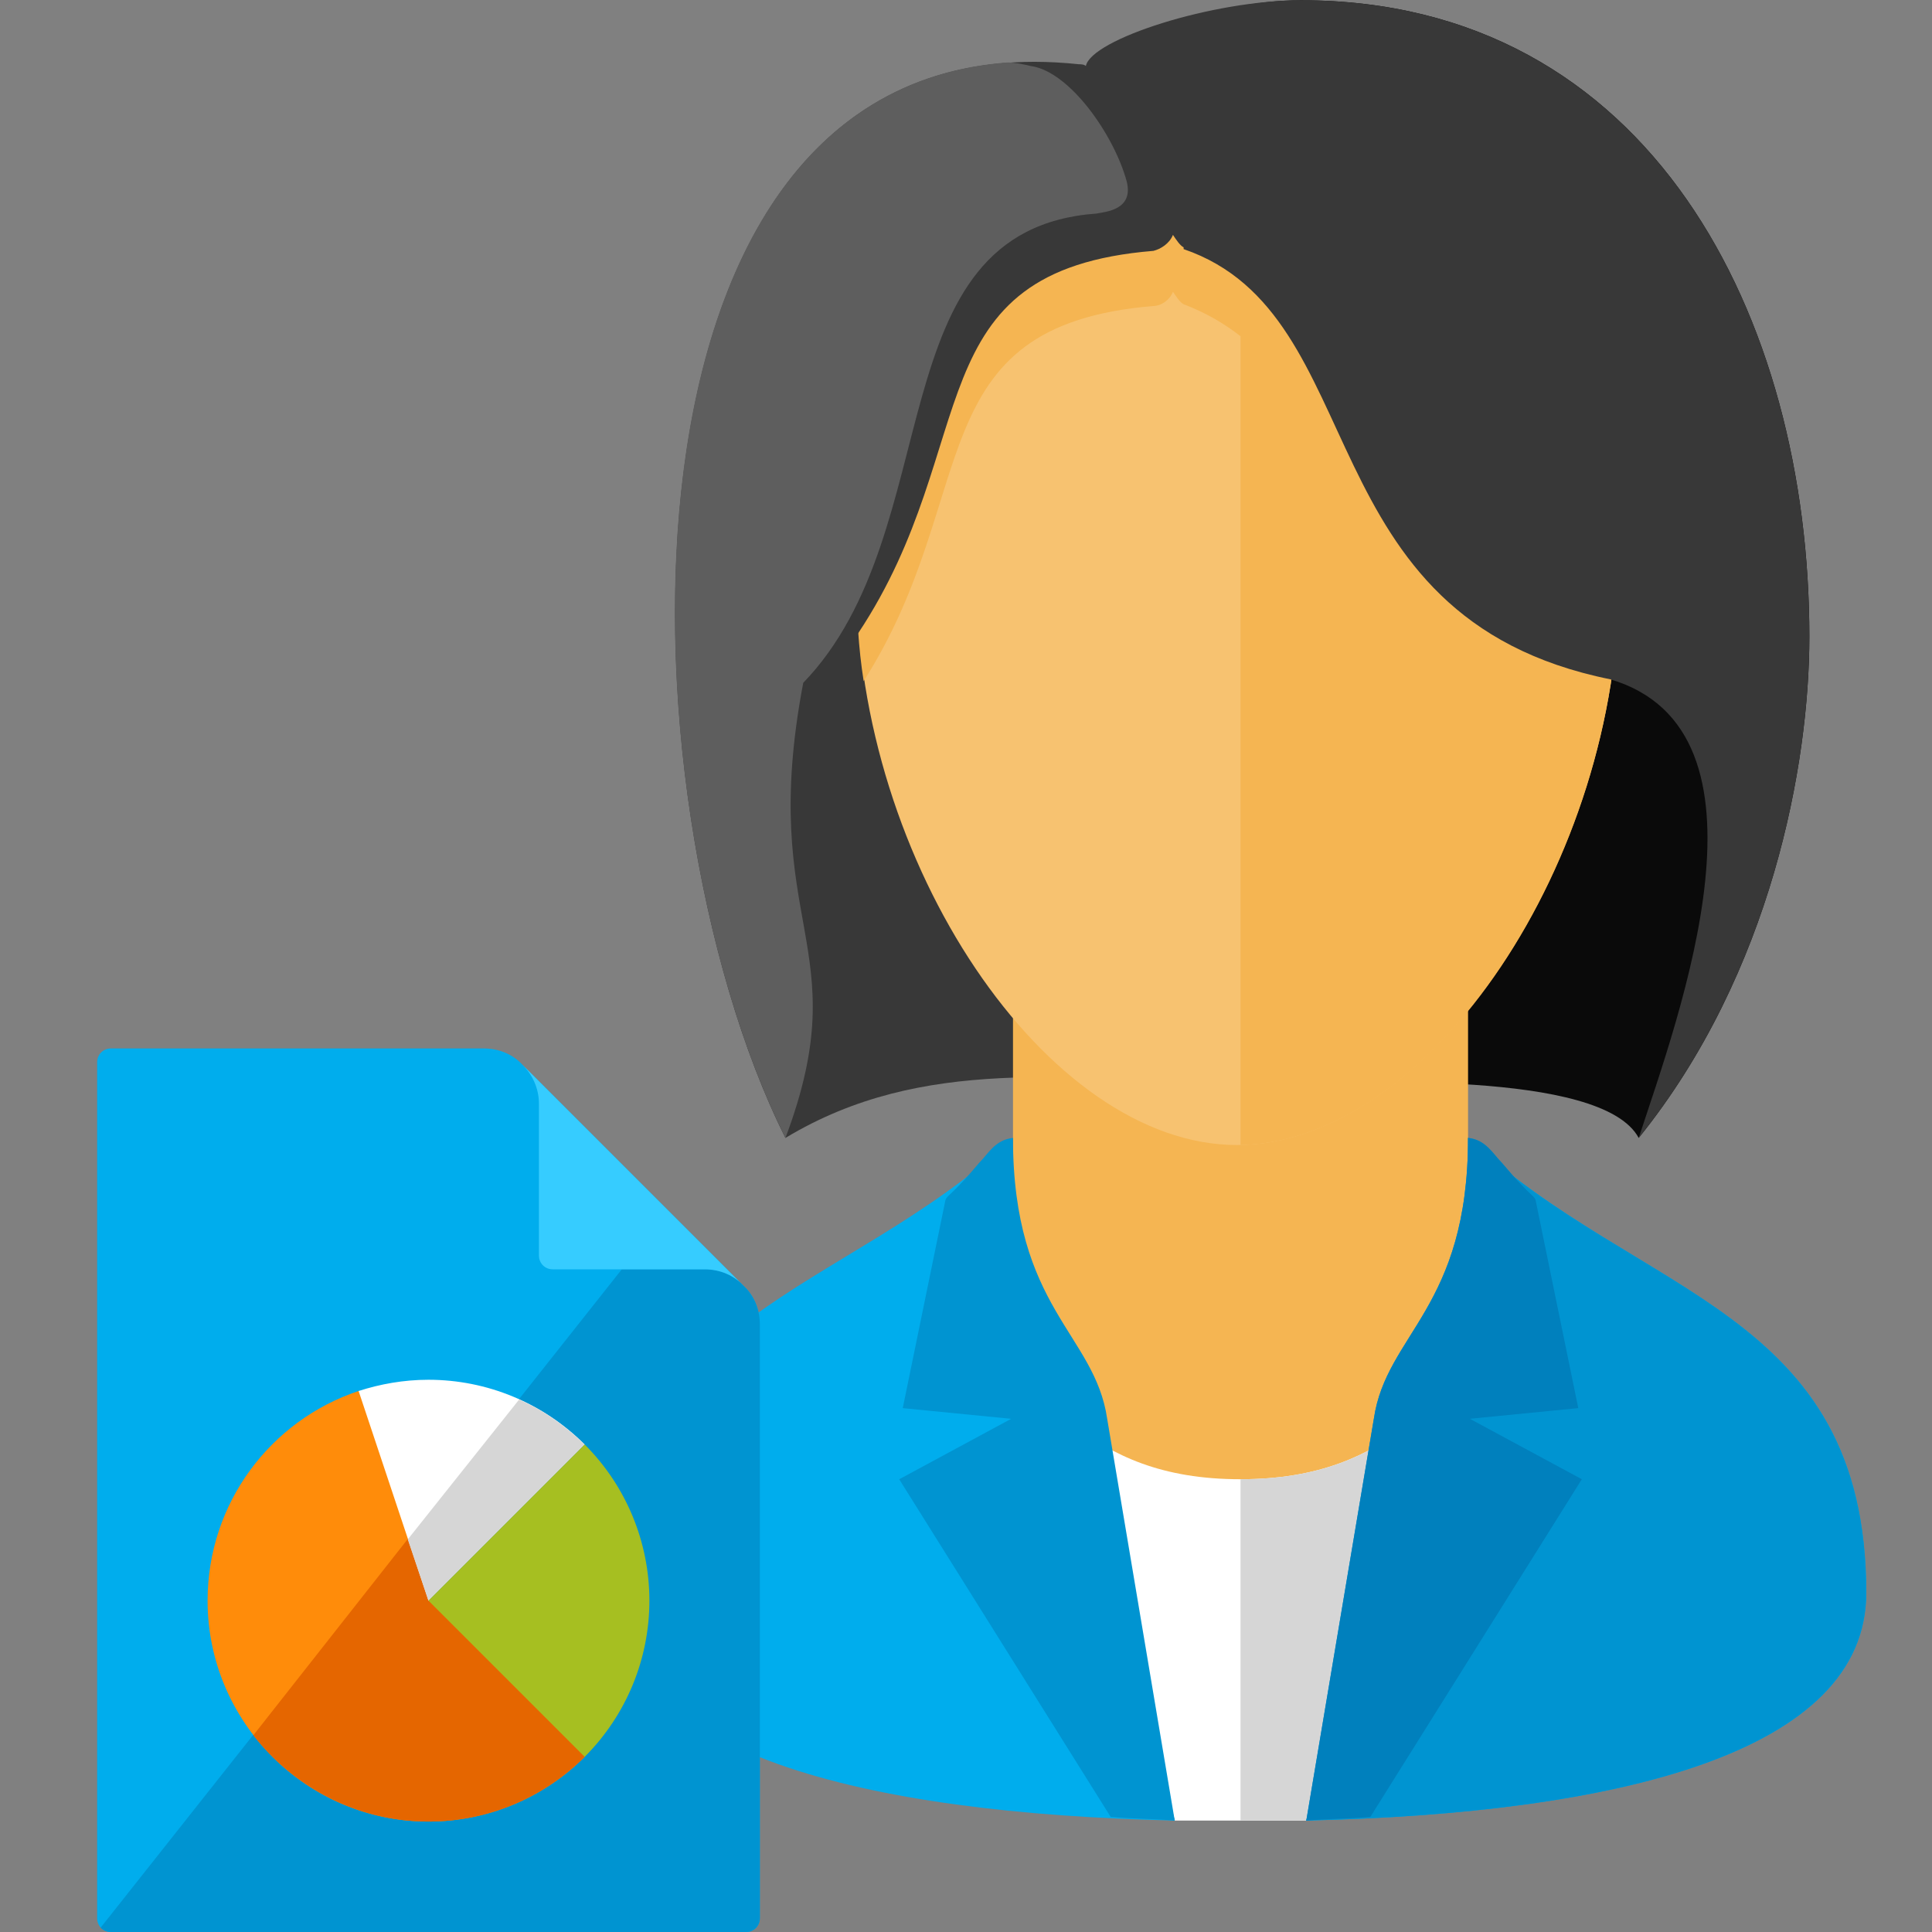 <?xml version="1.0" encoding="utf-8"?>
<!-- Generator: Adobe Illustrator 26.5.0, SVG Export Plug-In . SVG Version: 6.00 Build 0)  -->
<svg version="1.1" id="Laag_1" xmlns="http://www.w3.org/2000/svg" xmlns:xlink="http://www.w3.org/1999/xlink" x="0px" y="0px"
	 viewBox="0 0 800 800" style="enable-background:new 0 0 800 800;" xml:space="preserve">
<rect x="0" y="0" width="800" height="800" fill="#808080" stroke="none"/>
<style type="text/css">
	.st0{clip-path:url(#SVGID_00000092417059198183921540000006556597007291519921_);fill:#383838;}
	.st1{clip-path:url(#SVGID_00000092417059198183921540000006556597007291519921_);fill:#0A0A0A;}
	.st2{clip-path:url(#SVGID_00000092417059198183921540000006556597007291519921_);fill:#F5B552;}
	.st3{clip-path:url(#SVGID_00000092417059198183921540000006556597007291519921_);fill:#F7C270;}
	.st4{clip-path:url(#SVGID_00000092417059198183921540000006556597007291519921_);fill:#5E5E5E;}
	.st5{clip-path:url(#SVGID_00000092417059198183921540000006556597007291519921_);fill:#FFFFFF;}
	.st6{clip-path:url(#SVGID_00000092417059198183921540000006556597007291519921_);fill:#D6D6D6;}
	.st7{clip-path:url(#SVGID_00000092417059198183921540000006556597007291519921_);fill:#00ADED;}
	.st8{clip-path:url(#SVGID_00000092417059198183921540000006556597007291519921_);fill:#0094D1;}
	.st9{clip-path:url(#SVGID_00000092417059198183921540000006556597007291519921_);fill:#0080BD;}
	.st10{clip-path:url(#SVGID_00000092417059198183921540000006556597007291519921_);fill:#36CCFF;}
	.st11{clip-path:url(#SVGID_00000092417059198183921540000006556597007291519921_);fill:#FF8C0A;}
	.st12{clip-path:url(#SVGID_00000092417059198183921540000006556597007291519921_);fill:#E56600;}
	.st13{clip-path:url(#SVGID_00000092417059198183921540000006556597007291519921_);fill:#A6BF21;}
</style>
<g>
	<defs>
		<rect id="SVGID_1_" x="40.23" y="0.11" width="732.54" height="799.89"/>
	</defs>
	<clipPath id="SVGID_00000088848338271210055910000004733373008482495411_">
		<use xlink:href="#SVGID_1_"  style="overflow:visible;"/>
	</clipPath>
	<path style="clip-path:url(#SVGID_00000088848338271210055910000004733373008482495411_);fill:#383838;" d="M512.2,158.36v289.28
		c-69.19,0-129.55-11.04-186.96,23.55c-33.86-135.44-75.08-438.7,133.23-438.7c18.4,7.36,40.48,50.05,27.23,72.87
		C505.57,120.82,512.2,131.86,512.2,158.36"/>
	<path style="clip-path:url(#SVGID_00000088848338271210055910000004733373008482495411_);fill:#0A0A0A;" d="M678.55,471.19
		c-15.46-28.71-119.24-22.08-141.33-23.55H512.2V128.18c-7.36-8.1-16.19-17.67-26.5-24.29c-7.36-3.68-2.94-30.91-22.82-74.34
		c-0.73-11.04,37.54-29.44,75.82-29.44c145.01,0,210.52,131.76,210.52,263.52C749.21,315.88,733.76,402.74,678.55,471.19"/>
	<path style="clip-path:url(#SVGID_00000088848338271210055910000004733373008482495411_);fill:#F5B552;" d="M278.13,636.07
		c0-70.66,70.66-70.66,141.33-135.44v-5.89v-94.22h188.43v94.22v5.89c70.66,64.77,141.33,64.77,141.33,135.44
		C749.21,762.68,278.13,762.68,278.13,636.07"/>
	<path style="clip-path:url(#SVGID_00000088848338271210055910000004733373008482495411_);fill:#F7C270;" d="M512.2,53.1
		c118.51,0,158.26,93.48,158.26,186.96c0,117.04-79.5,234.07-158.26,234.07S354.68,357.1,354.68,240.07
		C354.68,146.59,393.69,53.1,512.2,53.1"/>
	<path style="clip-path:url(#SVGID_00000088848338271210055910000004733373008482495411_);fill:#F5B552;" d="M513.67,53.1
		c117.04,0.74,156.78,93.48,156.78,186.96c0,116.3-78.02,232.6-156.78,234.07V139.22c-6.63-5.15-13.98-9.57-23.55-13.25
		c-1.47-0.74-2.94-2.95-4.42-5.15c-1.47,3.68-5.15,5.89-8.1,5.89c-97.9,8.1-70.66,78.02-119.98,155.31
		c-2.21-13.98-2.94-27.97-2.94-41.96c0-93.48,97.9-186.96,157.52-186.96H513.67z"/>
	<path style="clip-path:url(#SVGID_00000088848338271210055910000004733373008482495411_);fill:#383838;" d="M678.55,471.19
		c16.93-51.53,60.36-168.56-11.78-189.91c-127.34-25.76-97.16-150.9-176.66-178.13v-0.74c-1.47-0.74-2.94-2.94-4.42-5.15
		c-1.47,3.68-5.15,5.89-8.1,6.62c-99.37,8.1-69.93,79.5-122.19,158.26c-5.15,6.63-12.51,13.99-22.82,20.61
		c-19.14,100.84,22.82,108.2-7.36,188.44C254.57,329.87,245.74,5.26,446.69,26.6c0.74,0,2.21,0,2.94,0.74
		c2.21-11.04,52.26-27.23,89.06-27.23c145.01,0,210.52,131.76,210.52,263.52C749.21,315.88,733.76,402.74,678.55,471.19"/>
	<path style="clip-path:url(#SVGID_00000088848338271210055910000004733373008482495411_);fill:#5E5E5E;" d="M417.24,25.87
		c2.94,0,6.62,0.74,9.57,1.47c16.19,2.21,34.59,28.71,39.75,47.84c2.94,11.78-8.83,12.51-12.51,13.25
		c-92.01,6.62-60.36,131.02-121.45,194.32c-19.14,100.84,22.82,108.2-7.36,188.43C258.25,337.23,246.48,38.38,417.24,25.87"/>
	<path style="clip-path:url(#SVGID_00000088848338271210055910000004733373008482495411_);fill:#FFFFFF;" d="M486.44,753.85h27.23
		h27.23l43.43-164.88c-17.67,13.99-38.28,23.55-70.66,23.55c-32.39,0-53-9.57-70.66-23.55L486.44,753.85z"/>
	<path style="clip-path:url(#SVGID_00000088848338271210055910000004733373008482495411_);fill:#D6D6D6;" d="M540.91,753.85h-27.23
		V612.52c32.39,0,53-9.57,70.66-23.55L540.91,753.85z"/>
	<path style="clip-path:url(#SVGID_00000088848338271210055910000004733373008482495411_);fill:#00ADED;" d="M540.91,753.85
		c128.81-2.94,231.86-27.97,231.86-94.22c0-117.77-94.22-122.19-164.88-188.44c23.55,70.66-14.72,83.91-23.55,117.77L540.91,753.85z
		 M486.44,753.85c-128.81-2.94-231.86-27.97-231.86-94.22c0-117.77,94.22-122.19,164.88-188.44
		c-23.55,70.66,14.72,83.91,23.56,117.77L486.44,753.85z"/>
	<path style="clip-path:url(#SVGID_00000088848338271210055910000004733373008482495411_);fill:#0094D1;" d="M540.91,753.85
		c128.81-2.94,231.86-27.97,231.86-94.22c0-117.77-94.22-122.19-164.88-188.44c23.55,70.66-14.72,83.91-23.56,117.77L540.91,753.85z
		"/>
	<path style="clip-path:url(#SVGID_00000088848338271210055910000004733373008482495411_);fill:#0094D1;" d="M635.86,496.96
		c-0.74-2.21-2.21-1.47-13.98-15.46c-3.68-3.68-6.62-9.57-13.99-10.3c0,70.66-33.86,80.97-39.01,116.3l-27.97,166.35
		c8.83-0.74,17.67-0.74,26.5-1.47L655,612.52l-46.37-25.03l44.9-4.42L635.86,496.96z M391.48,496.96
		c0.74-2.21,2.21-1.47,13.98-15.46c3.68-3.68,6.62-9.57,13.99-10.3c0,70.66,33.86,80.97,39.01,116.3l27.97,166.35
		c-8.83-0.74-17.67-0.74-26.5-1.47l-87.59-139.85l46.37-25.03l-44.9-4.42L391.48,496.96z"/>
	<path style="clip-path:url(#SVGID_00000088848338271210055910000004733373008482495411_);fill:#0080BD;" d="M635.86,496.96
		c-0.74-2.21-2.21-1.47-13.98-15.46c-3.68-3.68-6.63-9.57-13.99-10.3c0,70.66-33.86,80.97-39.01,116.3l-27.97,166.35
		c8.83-0.74,17.67-0.74,26.5-1.47L655,612.52l-46.37-25.03l44.9-4.42L635.86,496.96z"/>
	<path style="clip-path:url(#SVGID_00000088848338271210055910000004733373008482495411_);fill:#00ADED;" d="M200.29,434.14H45.94
		c-3.22,0-5.72,2.5-5.72,5.72v354.43c0,3.22,2.5,5.72,5.72,5.72h262.97c3.22,0,5.72-2.5,5.72-5.72V548.47
		c0-6.43-2.5-12.15-6.79-16.08l-91.47-91.47C212.44,436.64,206.72,434.14,200.29,434.14"/>
	<path style="clip-path:url(#SVGID_00000088848338271210055910000004733373008482495411_);fill:#0094D1;" d="M41.66,798.21
		c1.07,1.07,2.5,1.79,4.29,1.79h262.97c3.22,0,5.72-2.5,5.72-5.72V548.47c0-6.43-2.5-12.15-6.79-16.08
		c-3.93-4.29-9.65-6.79-16.08-6.79h-34.3L41.66,798.21z"/>
	<path style="clip-path:url(#SVGID_00000088848338271210055910000004733373008482495411_);fill:#36CCFF;" d="M307.84,532.39
		c-3.93-4.29-9.65-6.79-16.08-6.79h-62.88c-3.22,0-5.72-2.5-5.72-5.72V457c0-6.08-2.5-11.79-6.79-16.08L307.84,532.39z"/>
	<path style="clip-path:url(#SVGID_00000088848338271210055910000004733373008482495411_);fill:#FF8C0A;" d="M242.1,727.47
		c-17.15,17.15-40.37,26.8-64.67,26.8c-50.38,0-91.47-41.09-91.47-91.47c0-40.38,26.08-74.67,62.53-86.82l0.71,0.71l28.94,85.03
		l63.6,64.67L242.1,727.47z"/>
	<path style="clip-path:url(#SVGID_00000088848338271210055910000004733373008482495411_);fill:#E56600;" d="M242.1,727.47
		c-17.15,17.15-40.37,26.8-64.67,26.8c-29.66,0-55.74-14.29-72.53-35.73l64.67-82.18l8.57,25.37l63.6,64.67L242.1,727.47z"/>
	<path style="clip-path:url(#SVGID_00000088848338271210055910000004733373008482495411_);fill:#FFFFFF;" d="M148.49,575.98
		c8.93-2.86,18.58-4.65,28.94-4.65c24.3,0,47.52,9.65,64.67,26.8l-64.67,64.67L148.49,575.98z"/>
	<path style="clip-path:url(#SVGID_00000088848338271210055910000004733373008482495411_);fill:#D6D6D6;" d="M214.94,579.55
		c10,4.29,18.94,10.72,27.15,18.58l-64.67,64.67l-8.57-25.37L214.94,579.55z"/>
	<path style="clip-path:url(#SVGID_00000088848338271210055910000004733373008482495411_);fill:#A6BF21;" d="M177.43,662.8
		l64.67-64.67c17.15,17.15,26.8,40.37,26.8,64.67s-9.65,47.52-26.8,64.67L177.43,662.8z"/>
</g>
</svg>
